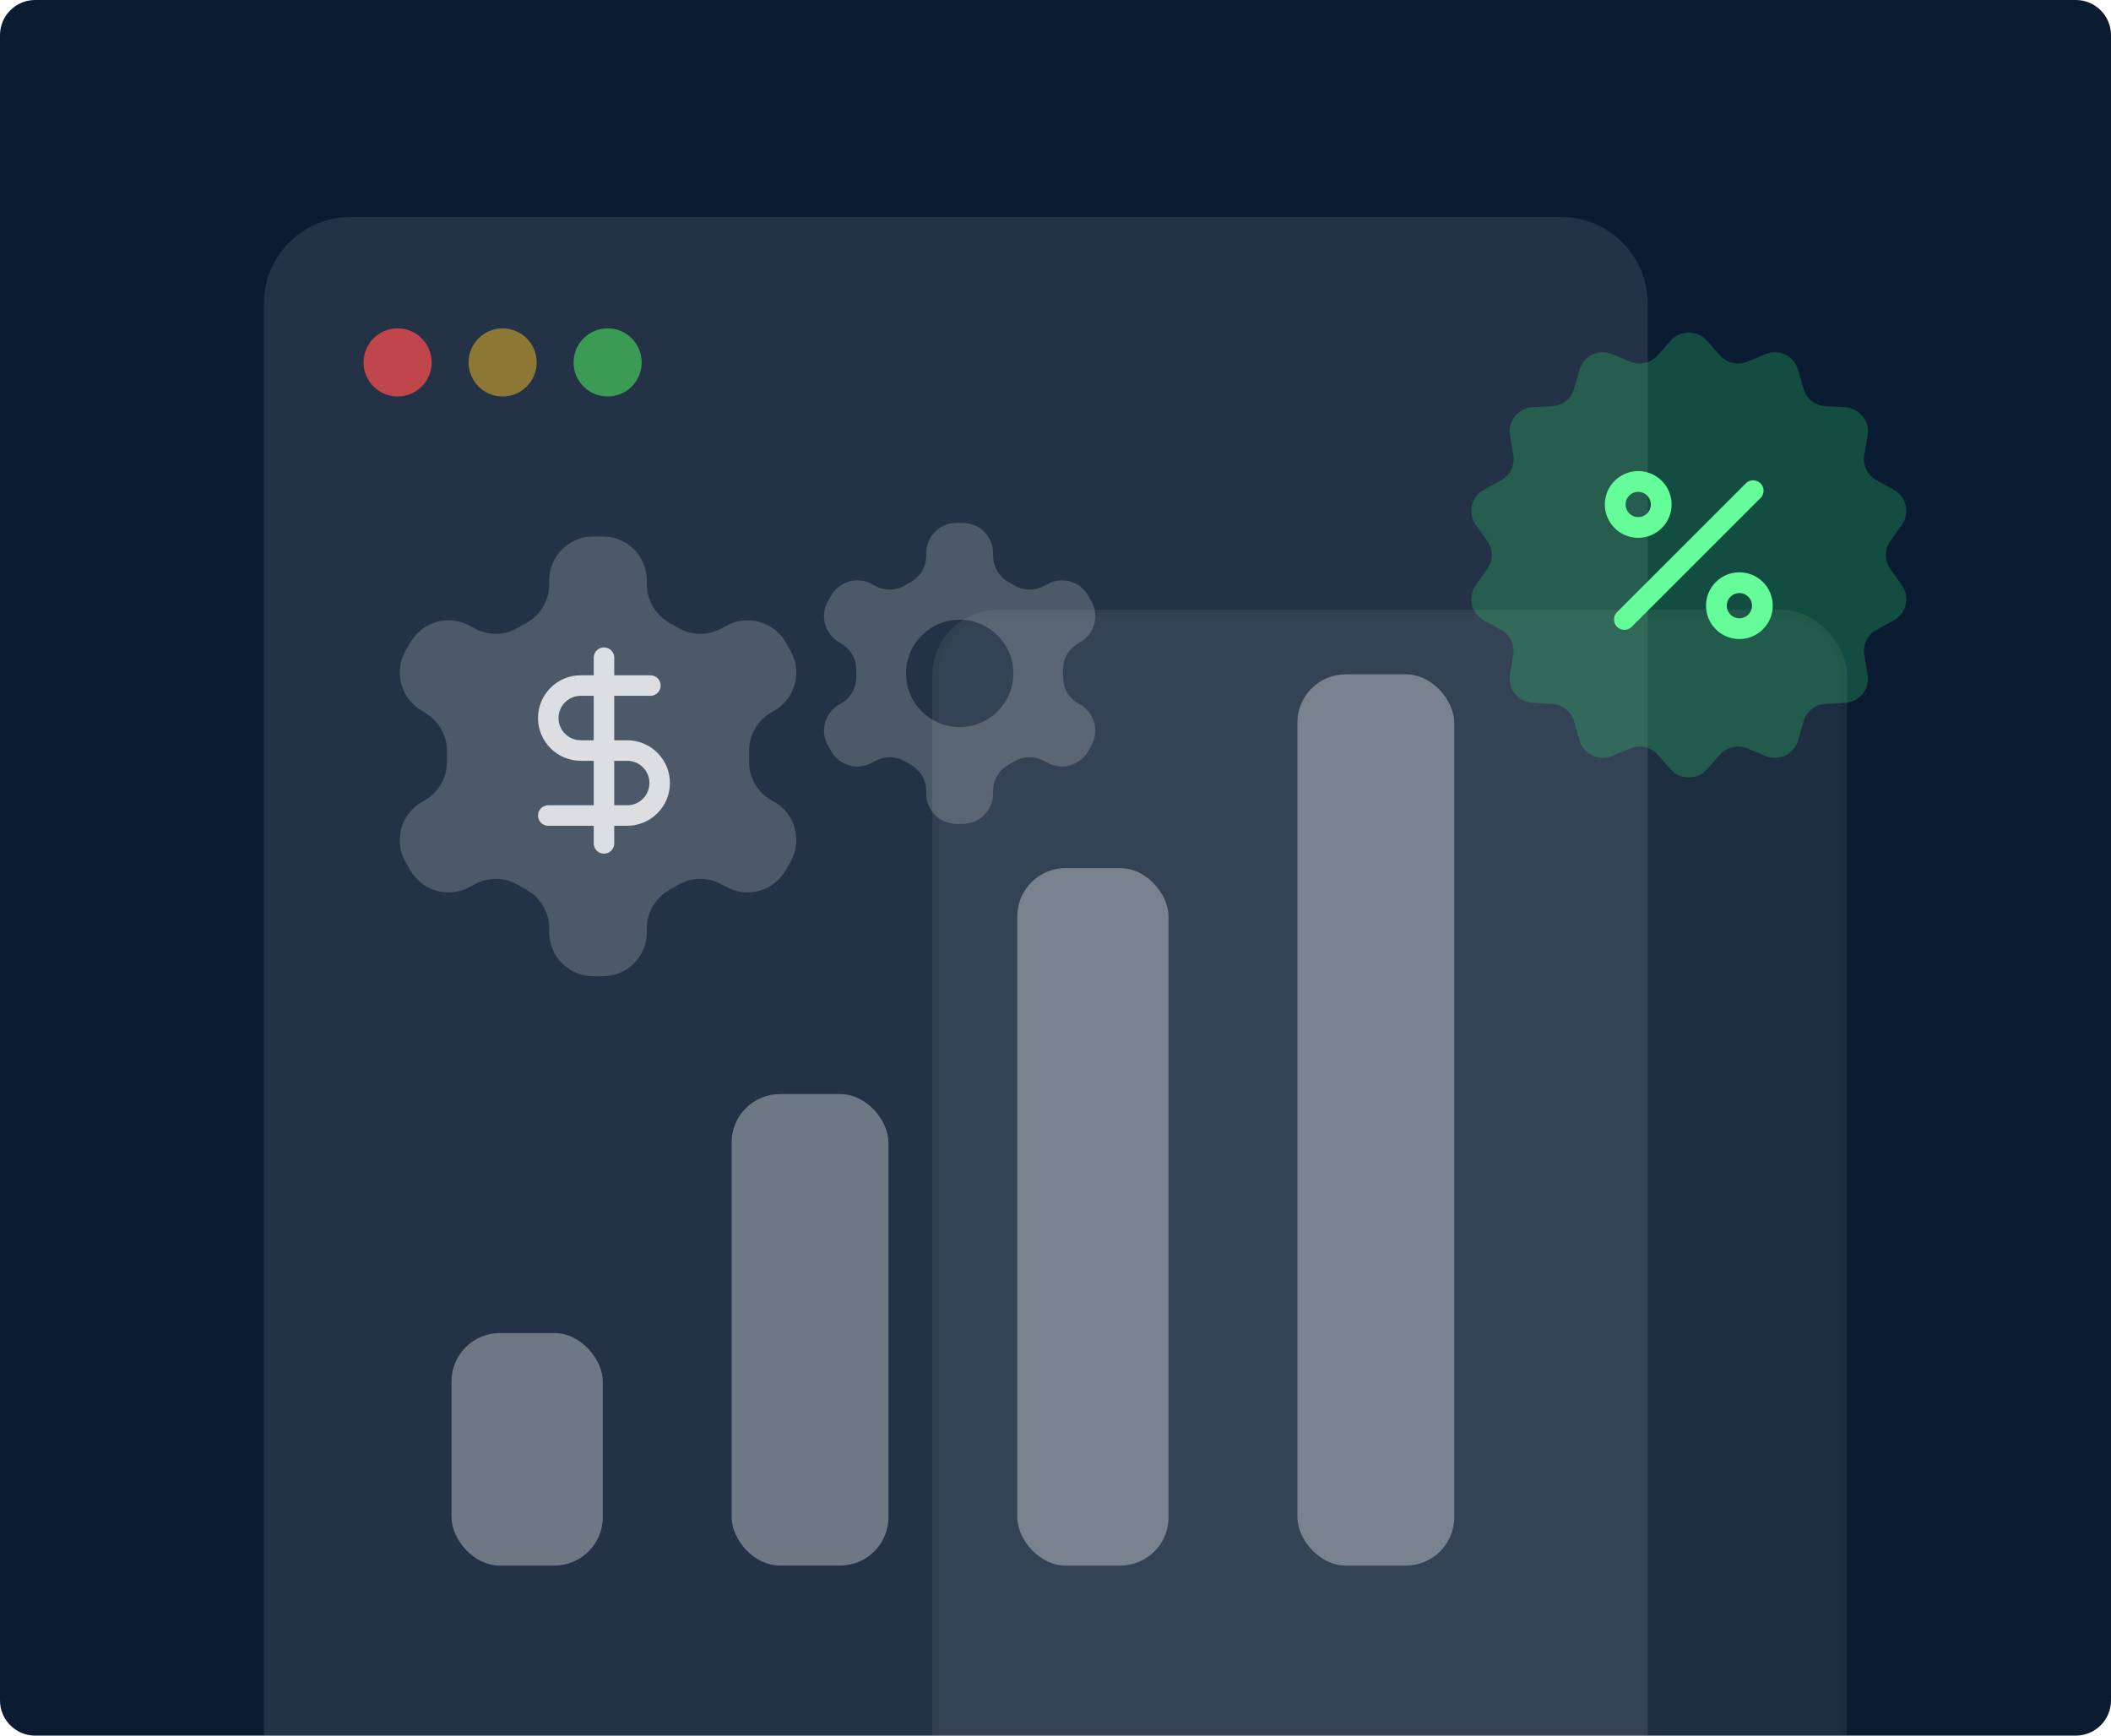 <?xml version="1.0" encoding="UTF-8"?> <svg xmlns="http://www.w3.org/2000/svg" width="360" height="296" viewBox="0 0 360 296" fill="none"><g clip-path="url(#clip0_0_109)"><path d="M0 6C0 2.686 2.686 0 6 0H354C357.314 0 360 2.686 360 6V290C360 293.314 357.314 296 354 296H6C2.686 296 0 293.314 0 290V6Z" fill="#0B1C32"></path><g filter="url(#filter0_b_0_109)"><rect x="159" y="104" width="156" height="224" rx="11.187" fill="white" fill-opacity="0.08"></rect><rect x="159.572" y="104.572" width="154.856" height="222.856" rx="10.615" stroke="black" stroke-opacity="0.06" stroke-width="1.144"></rect></g><g filter="url(#filter1_b_0_109)"><path d="M45 51.805C45 43.629 51.629 37 59.805 37H266.195C274.371 37 281 43.629 281 51.805V300.195C281 308.371 274.371 315 266.195 315H59.805C51.629 315 45 308.371 45 300.195V51.805Z" fill="white" fill-opacity="0.1"></path><circle cx="67.809" cy="61.809" r="5.809" fill="#FE4E4E" fill-opacity="0.72"></circle><circle cx="85.717" cy="61.809" r="5.809" fill="#F4BA25" fill-opacity="0.51"></circle><circle cx="103.625" cy="61.809" r="5.809" fill="#50EC5F" fill-opacity="0.56"></circle><g filter="url(#filter2_b_0_109)"><rect x="77" y="227.348" width="25.794" height="39.652" rx="8.246" fill="white" fill-opacity="0.34"></rect><rect x="124.766" y="186.59" width="26.749" height="80.406" rx="8.246" fill="white" fill-opacity="0.34"></rect><rect x="173.485" y="148.047" width="25.794" height="118.956" rx="8.246" fill="white" fill-opacity="0.34"></rect><rect x="221.251" y="115" width="26.749" height="152" rx="8.246" fill="white" fill-opacity="0.34"></rect></g><path d="M102.813 91.491H101.163C99.174 91.491 97.266 92.281 95.859 93.688C94.453 95.094 93.663 97.002 93.663 98.991V99.666C93.661 100.981 93.314 102.273 92.656 103.412C91.998 104.55 91.052 105.496 89.913 106.154L88.3 107.091C87.16 107.749 85.867 108.096 84.55 108.096C83.234 108.096 81.94 107.749 80.8 107.091L80.238 106.791C78.517 105.798 76.472 105.529 74.553 106.042C72.633 106.556 70.996 107.809 70 109.529L69.175 110.954C68.182 112.675 67.913 114.719 68.426 116.639C68.94 118.558 70.193 120.195 71.913 121.191L72.475 121.566C73.609 122.221 74.551 123.16 75.209 124.292C75.867 125.423 76.217 126.707 76.225 128.016V129.929C76.23 131.25 75.886 132.55 75.228 133.696C74.569 134.841 73.62 135.793 72.475 136.454L71.913 136.791C70.193 137.787 68.94 139.424 68.426 141.344C67.913 143.263 68.182 145.308 69.175 147.029L70 148.454C70.996 150.173 72.633 151.427 74.553 151.94C76.472 152.453 78.517 152.184 80.238 151.191L80.8 150.891C81.94 150.233 83.234 149.886 84.55 149.886C85.867 149.886 87.16 150.233 88.3 150.891L89.913 151.829C91.052 152.486 91.998 153.432 92.656 154.571C93.314 155.709 93.661 157.001 93.663 158.316V158.991C93.663 160.98 94.453 162.888 95.859 164.294C97.266 165.701 99.174 166.491 101.163 166.491H102.813C104.802 166.491 106.709 165.701 108.116 164.294C109.523 162.888 110.313 160.98 110.313 158.991V158.316C110.314 157.001 110.661 155.709 111.319 154.571C111.978 153.432 112.924 152.486 114.063 151.829L115.675 150.891C116.815 150.233 118.109 149.886 119.425 149.886C120.742 149.886 122.035 150.233 123.175 150.891L123.738 151.191C125.459 152.184 127.503 152.453 129.423 151.94C131.342 151.427 132.979 150.173 133.975 148.454L134.8 146.991C135.793 145.27 136.062 143.226 135.549 141.306C135.036 139.387 133.782 137.749 132.063 136.754L131.5 136.454C130.356 135.793 129.406 134.841 128.748 133.696C128.089 132.55 127.745 131.25 127.75 129.929V128.054C127.745 126.732 128.089 125.433 128.748 124.287C129.406 123.141 130.356 122.189 131.5 121.529L132.063 121.191C133.782 120.195 135.036 118.558 135.549 116.639C136.062 114.719 135.793 112.675 134.8 110.954L133.975 109.529C132.979 107.809 131.342 106.556 129.423 106.042C127.503 105.529 125.459 105.798 123.738 106.791L123.175 107.091C122.035 107.749 120.742 108.096 119.425 108.096C118.109 108.096 116.815 107.749 115.675 107.091L114.063 106.154C112.924 105.496 111.978 104.55 111.319 103.412C110.661 102.273 110.314 100.981 110.313 99.666V98.991C110.313 97.002 109.523 95.094 108.116 93.688C106.709 92.281 104.802 91.491 102.813 91.491Z" fill="white" fill-opacity="0.19"></path><g opacity="0.8"><path d="M103 112.165V143.832" stroke="white" stroke-width="3.5" stroke-linecap="round" stroke-linejoin="round"></path><path d="M110.917 116.915H99.042C97.572 116.915 96.162 117.499 95.123 118.538C94.084 119.578 93.5 120.987 93.5 122.457C93.5 123.927 94.084 125.336 95.123 126.375C96.162 127.415 97.572 127.999 99.042 127.999H106.958C108.428 127.999 109.838 128.582 110.877 129.622C111.916 130.661 112.5 132.07 112.5 133.54C112.5 135.01 111.916 136.419 110.877 137.459C109.838 138.498 108.428 139.082 106.958 139.082H93.5" stroke="white" stroke-width="3.5" stroke-linecap="round" stroke-linejoin="round"></path></g><path fill-rule="evenodd" clip-rule="evenodd" d="M163.091 89.188H164.22C165.581 89.188 166.886 89.728 167.848 90.691C168.811 91.653 169.351 92.958 169.351 94.319V94.781C169.352 95.681 169.59 96.565 170.04 97.344C170.491 98.123 171.138 98.77 171.917 99.22L173.021 99.862C173.801 100.312 174.686 100.549 175.586 100.549C176.487 100.549 177.372 100.312 178.152 99.862L178.537 99.656C179.715 98.977 181.113 98.793 182.427 99.144C183.74 99.495 184.86 100.353 185.542 101.529L186.106 102.504C186.785 103.682 186.97 105.081 186.618 106.394C186.267 107.707 185.409 108.828 184.233 109.509L183.848 109.74C183.065 110.192 182.415 110.843 181.965 111.627C181.514 112.411 181.279 113.3 181.282 114.204V115.487C181.279 116.391 181.514 117.281 181.965 118.065C182.415 118.849 183.065 119.5 183.848 119.952L184.233 120.157C185.409 120.838 186.267 121.959 186.618 123.272C186.97 124.585 186.785 125.984 186.106 127.162L185.542 128.162C184.86 129.339 183.74 130.197 182.427 130.548C181.113 130.899 179.715 130.715 178.537 130.035L178.152 129.83C177.372 129.38 176.487 129.143 175.586 129.143C174.686 129.143 173.801 129.38 173.021 129.83L171.917 130.472C171.138 130.921 170.491 131.568 170.04 132.348C169.59 133.127 169.352 134.01 169.351 134.91V135.372C169.351 136.733 168.811 138.038 167.848 139.001C166.886 139.963 165.581 140.504 164.22 140.504H163.091C161.73 140.504 160.425 139.963 159.462 139.001C158.5 138.038 157.959 136.733 157.959 135.372V134.91C157.958 134.01 157.721 133.127 157.27 132.348C156.82 131.568 156.173 130.921 155.393 130.472L154.29 129.83C153.51 129.38 152.625 129.143 151.724 129.143C150.824 129.143 149.939 129.38 149.159 129.83L148.774 130.035C147.596 130.715 146.197 130.899 144.884 130.548C143.571 130.197 142.45 129.339 141.769 128.162L141.205 127.187C140.525 126.01 140.341 124.611 140.692 123.298C141.043 121.984 141.901 120.864 143.078 120.183L143.463 119.952C144.246 119.5 144.895 118.849 145.346 118.065C145.797 117.281 146.032 116.391 146.028 115.487V114.179C146.023 113.283 145.783 112.405 145.333 111.63C144.883 110.856 144.238 110.213 143.463 109.766L143.078 109.509C141.901 108.828 141.043 107.707 140.692 106.394C140.341 105.081 140.525 103.682 141.205 102.504L141.769 101.529C142.45 100.353 143.571 99.495 144.884 99.144C146.197 98.793 147.596 98.977 148.774 99.656L149.159 99.862C149.939 100.312 150.824 100.549 151.724 100.549C152.625 100.549 153.51 100.312 154.29 99.862L155.393 99.22C156.173 98.77 156.82 98.123 157.27 97.344C157.721 96.565 157.958 95.681 157.959 94.781V94.319C157.959 92.958 158.5 91.653 159.462 90.691C160.425 89.728 161.73 89.188 163.091 89.188ZM172.815 114.847C172.815 119.902 168.717 124 163.662 124C158.606 124 154.508 119.902 154.508 114.847C154.508 109.791 158.606 105.693 163.662 105.693C168.717 105.693 172.815 109.791 172.815 114.847Z" fill="white" fill-opacity="0.19"></path></g><g filter="url(#filter3_d_0_109)"><g filter="url(#filter4_b_0_109)"><path d="M284.927 54.44C286.565 52.606 289.435 52.606 291.073 54.44L293.323 56.958C294.49 58.264 296.356 58.69 297.974 58.02L301.094 56.727C303.366 55.786 305.951 57.031 306.632 59.394L307.566 62.639C308.051 64.322 309.547 65.515 311.296 65.613L314.668 65.802C317.123 65.94 318.912 68.183 318.5 70.608L317.934 73.937C317.64 75.664 318.47 77.388 320.004 78.235L322.96 79.868C325.112 81.058 325.751 83.855 324.327 85.861L322.373 88.615C321.359 90.043 321.359 91.957 322.373 93.385L324.327 96.139C325.751 98.145 325.112 100.942 322.96 102.132L320.004 103.765C318.47 104.612 317.64 106.336 317.934 108.063L318.5 111.392C318.912 113.817 317.123 116.06 314.668 116.198L311.296 116.387C309.547 116.485 308.051 117.678 307.566 119.361L306.632 122.606C305.951 124.969 303.366 126.214 301.094 125.273L297.974 123.98C296.356 123.31 294.49 123.735 293.323 125.042L291.073 127.56C289.435 129.394 286.565 129.394 284.927 127.56L282.677 125.042C281.51 123.735 279.644 123.31 278.026 123.98L274.906 125.273C272.634 126.214 270.049 124.969 269.368 122.606L268.434 119.361C267.949 117.678 266.453 116.485 264.704 116.387L261.332 116.198C258.877 116.06 257.088 113.817 257.5 111.392L258.066 108.063C258.36 106.336 257.53 104.612 255.996 103.765L253.04 102.132C250.888 100.942 250.249 98.145 251.673 96.139L253.627 93.385C254.641 91.957 254.641 90.043 253.627 88.615L251.673 85.861C250.249 83.855 250.888 81.058 253.04 79.868L255.996 78.235C257.53 77.388 258.36 75.664 258.066 73.937L257.5 70.608C257.088 68.183 258.877 65.94 261.332 65.802L264.704 65.613C266.453 65.515 267.949 64.322 268.434 62.639L269.368 59.394C270.049 57.031 272.634 55.786 274.906 56.727L278.026 58.02C279.644 58.69 281.51 58.264 282.677 56.958L284.927 54.44Z" fill="#31E56F" fill-opacity="0.24"></path></g><path d="M298.979 80.023L277.018 101.984" stroke="#64FD99" stroke-width="3.54" stroke-linecap="round" stroke-linejoin="round"></path><path d="M279.373 86.295C281.539 86.295 283.295 84.539 283.295 82.373C283.295 80.207 281.539 78.452 279.373 78.452C277.207 78.452 275.452 80.207 275.452 82.373C275.452 84.539 277.207 86.295 279.373 86.295Z" stroke="#64FD99" stroke-width="3.54" stroke-linecap="round" stroke-linejoin="round"></path><path d="M296.627 103.557C298.792 103.557 300.548 101.801 300.548 99.635C300.548 97.47 298.792 95.714 296.627 95.714C294.461 95.714 292.705 97.47 292.705 99.635C292.705 101.801 294.461 103.557 296.627 103.557Z" stroke="#64FD99" stroke-width="3.54" stroke-linecap="round" stroke-linejoin="round"></path></g></g><defs><filter id="filter0_b_0_109" x="44.628" y="-10.372" width="384.743" height="452.743" filterUnits="userSpaceOnUse" color-interpolation-filters="sRGB"><feFlood flood-opacity="0" result="BackgroundImageFix"></feFlood><feGaussianBlur in="BackgroundImageFix" stdDeviation="57.186"></feGaussianBlur><feComposite in2="SourceAlpha" operator="in" result="effect1_backgroundBlur_0_109"></feComposite><feBlend mode="normal" in="SourceGraphic" in2="effect1_backgroundBlur_0_109" result="shape"></feBlend></filter><filter id="filter1_b_0_109" x="13.415" y="5.416" width="299.169" height="341.169" filterUnits="userSpaceOnUse" color-interpolation-filters="sRGB"><feFlood flood-opacity="0" result="BackgroundImageFix"></feFlood><feGaussianBlur in="BackgroundImageFix" stdDeviation="15.792"></feGaussianBlur><feComposite in2="SourceAlpha" operator="in" result="effect1_backgroundBlur_0_109"></feComposite><feBlend mode="normal" in="SourceGraphic" in2="effect1_backgroundBlur_0_109" result="shape"></feBlend></filter><filter id="filter2_b_0_109" x="72.877" y="110.877" width="179.246" height="160.249" filterUnits="userSpaceOnUse" color-interpolation-filters="sRGB"><feFlood flood-opacity="0" result="BackgroundImageFix"></feFlood><feGaussianBlur in="BackgroundImageFix" stdDeviation="2.062"></feGaussianBlur><feComposite in2="SourceAlpha" operator="in" result="effect1_backgroundBlur_0_109"></feComposite><feBlend mode="normal" in="SourceGraphic" in2="effect1_backgroundBlur_0_109" result="shape"></feBlend></filter><filter id="filter3_d_0_109" x="229.705" y="36.364" width="116.59" height="116.59" filterUnits="userSpaceOnUse" color-interpolation-filters="sRGB"><feFlood flood-opacity="0" result="BackgroundImageFix"></feFlood><feColorMatrix in="SourceAlpha" type="matrix" values="0 0 0 0 0 0 0 0 0 0 0 0 0 0 0 0 0 0 127 0" result="hardAlpha"></feColorMatrix><feOffset dy="3.659"></feOffset><feGaussianBlur stdDeviation="9.147"></feGaussianBlur><feComposite in2="hardAlpha" operator="out"></feComposite><feColorMatrix type="matrix" values="0 0 0 0 0.112 0 0 0 0 0.138 0 0 0 0 0.131 0 0 0 0.18 0"></feColorMatrix><feBlend mode="normal" in2="BackgroundImageFix" result="effect1_dropShadow_0_109"></feBlend><feBlend mode="normal" in="SourceGraphic" in2="effect1_dropShadow_0_109" result="shape"></feBlend></filter><filter id="filter4_b_0_109" x="180.115" y="-17.732" width="215.77" height="217.464" filterUnits="userSpaceOnUse" color-interpolation-filters="sRGB"><feFlood flood-opacity="0" result="BackgroundImageFix"></feFlood><feGaussianBlur in="BackgroundImageFix" stdDeviation="35.398"></feGaussianBlur><feComposite in2="SourceAlpha" operator="in" result="effect1_backgroundBlur_0_109"></feComposite><feBlend mode="normal" in="SourceGraphic" in2="effect1_backgroundBlur_0_109" result="shape"></feBlend></filter><clipPath id="clip0_0_109"><path d="M0 6C0 2.686 2.686 0 6 0H354C357.314 0 360 2.686 360 6V290C360 293.314 357.314 296 354 296H6C2.686 296 0 293.314 0 290V6Z" fill="white"></path></clipPath></defs></svg> 